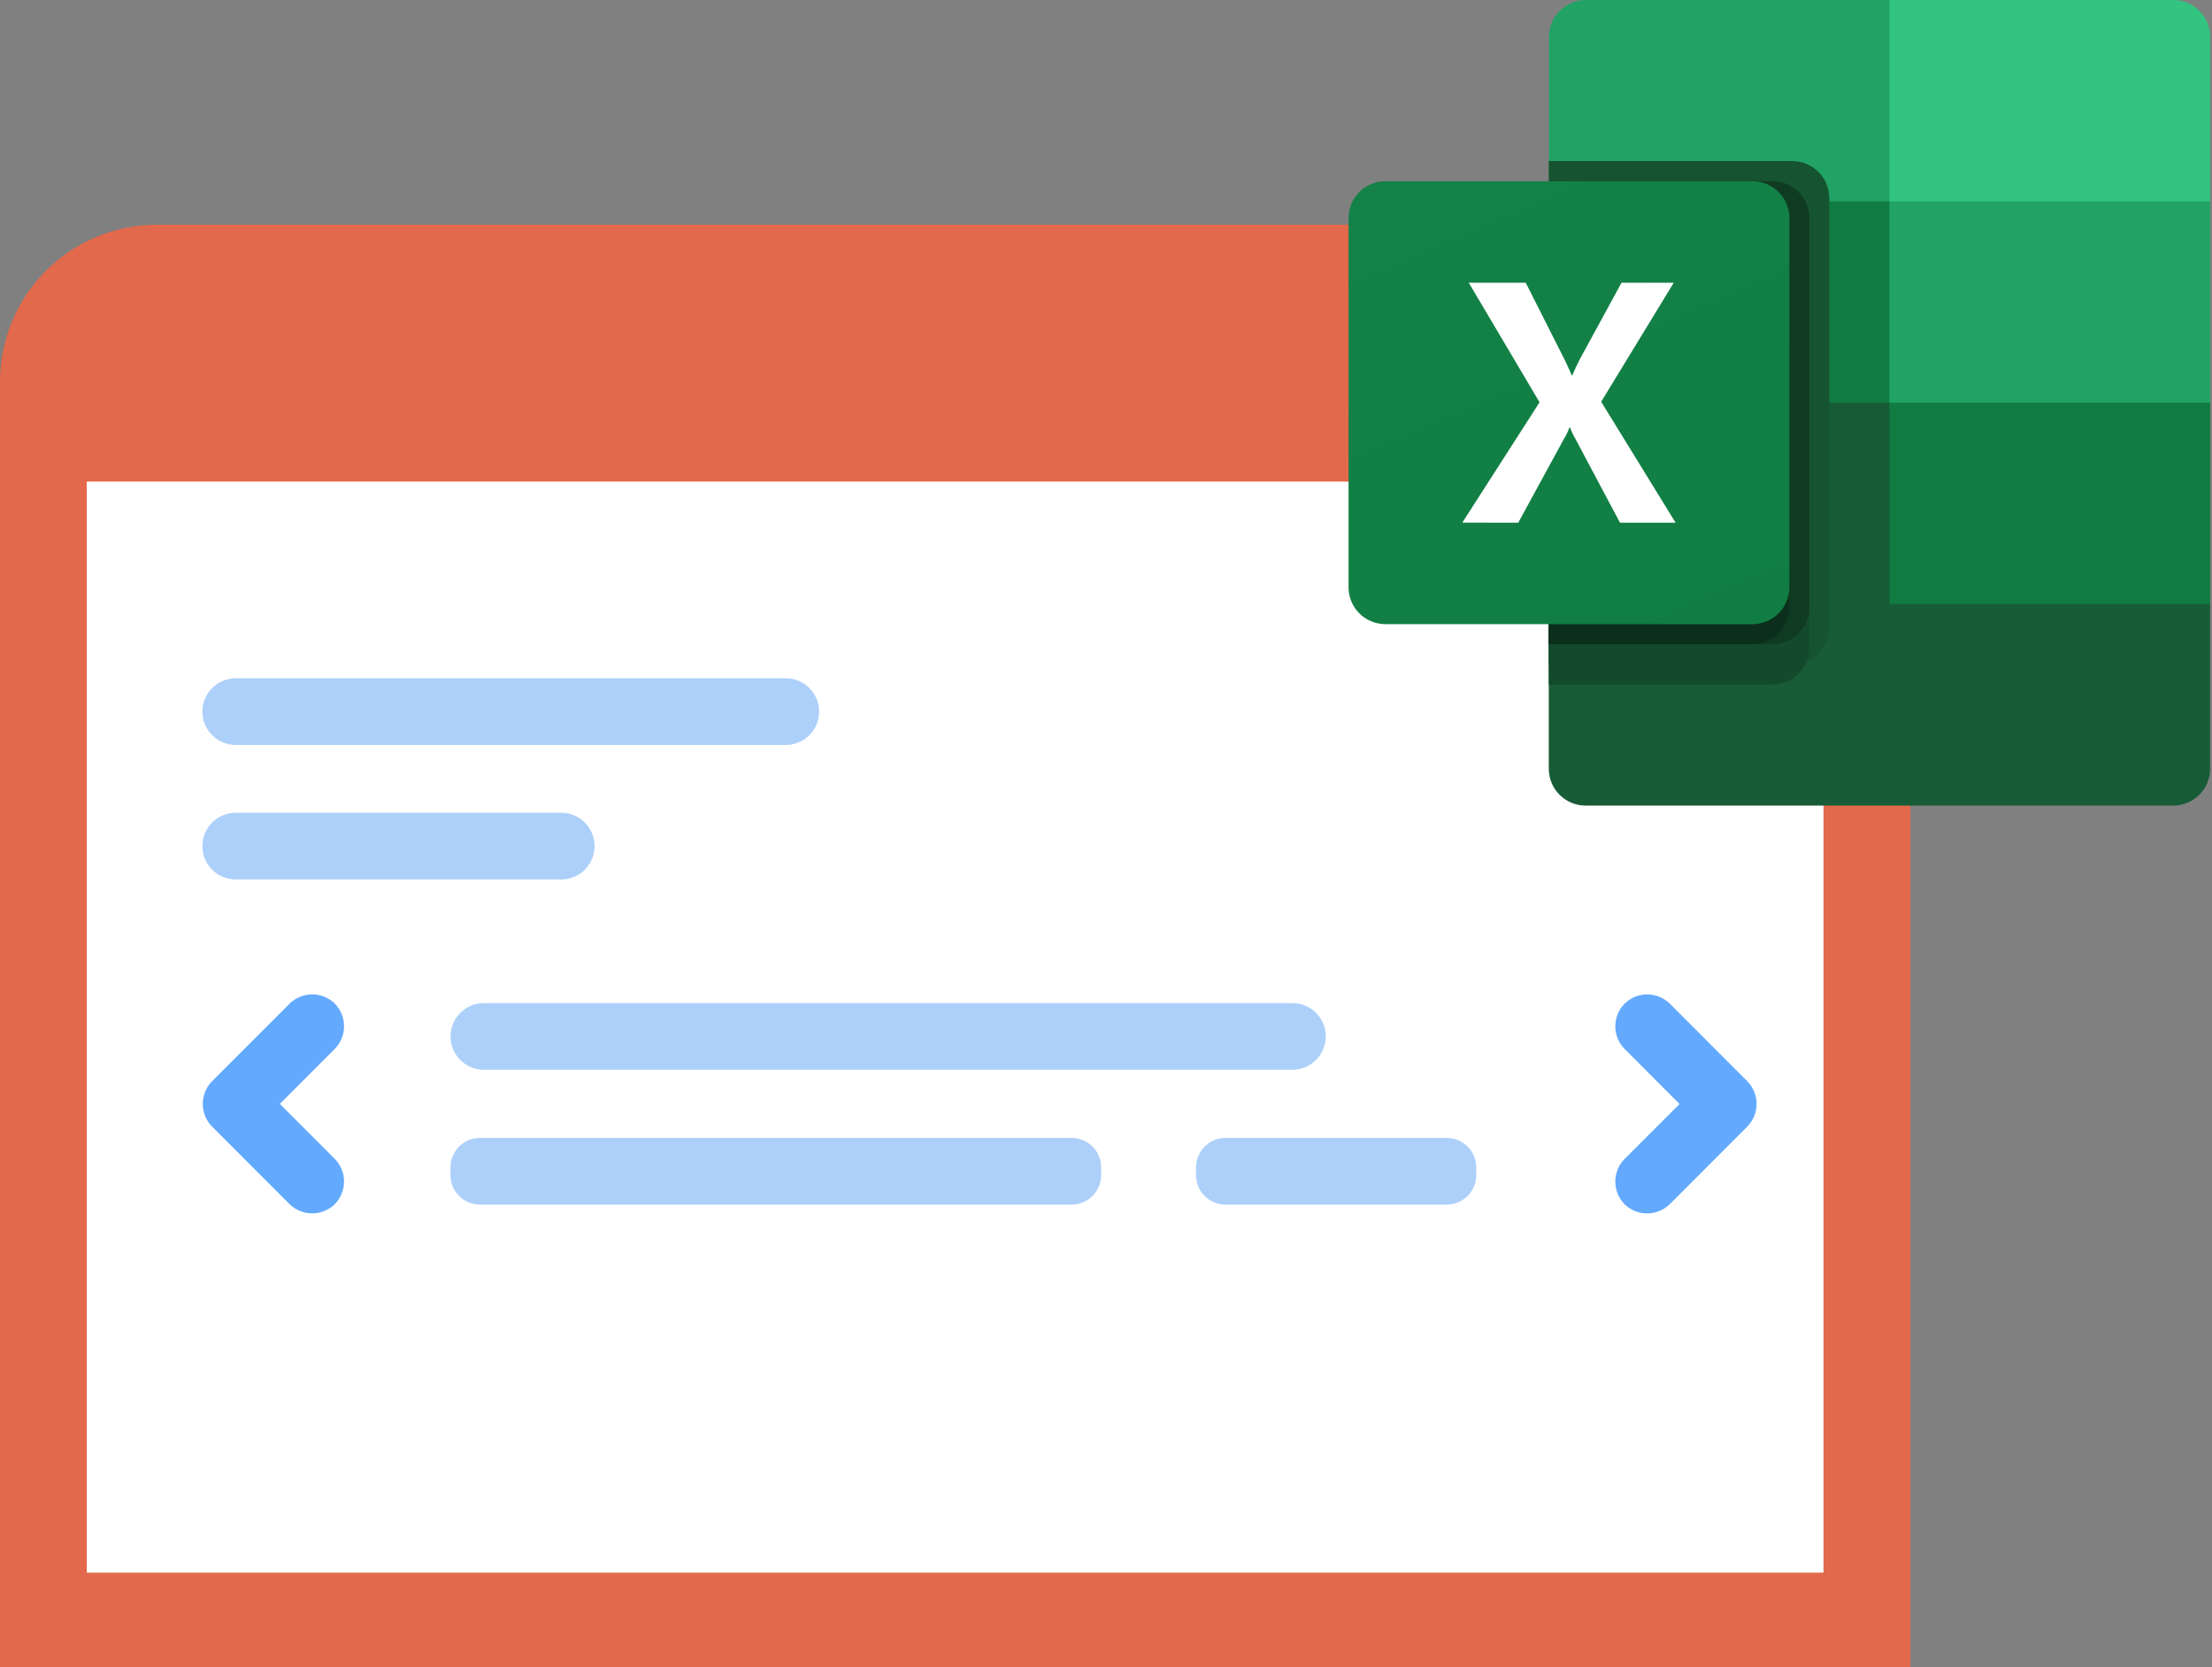 <svg width="69" height="52" viewBox="0 0 69 52" fill="none" xmlns="http://www.w3.org/2000/svg">
<rect x="0" y="0" width="69" height="52" fill="#808080" stroke="none"/>
<path d="M4.894 7.011H59.593V52H0V11.907C0 10.609 0.516 9.363 1.433 8.445C2.351 7.527 3.596 7.011 4.894 7.011Z" fill="#E2694B"/>
<path d="M56.882 15.022H2.707V49.056H56.882V15.022Z" fill="white"/>
<path d="M24.511 23.237H7.354C7.078 23.237 6.813 23.128 6.618 22.932C6.423 22.737 6.313 22.472 6.313 22.196C6.314 21.921 6.424 21.656 6.619 21.461C6.814 21.267 7.078 21.157 7.354 21.157H24.511C24.787 21.157 25.051 21.267 25.246 21.461C25.441 21.656 25.551 21.921 25.552 22.196C25.552 22.472 25.442 22.737 25.247 22.932C25.052 23.128 24.787 23.237 24.511 23.237Z" fill="#ADD0FA"/>
<path d="M17.506 27.433H7.354C7.078 27.433 6.813 27.324 6.618 27.129C6.423 26.933 6.313 26.669 6.313 26.392C6.313 26.116 6.423 25.852 6.618 25.656C6.813 25.461 7.078 25.352 7.354 25.352H17.506C17.782 25.352 18.047 25.461 18.242 25.656C18.437 25.852 18.547 26.116 18.547 26.392C18.547 26.669 18.437 26.933 18.242 27.129C18.047 27.324 17.782 27.433 17.506 27.433Z" fill="#ADD0FA"/>
<path d="M40.316 33.369H15.092C14.956 33.369 14.821 33.342 14.694 33.289C14.568 33.237 14.454 33.16 14.357 33.064C14.261 32.967 14.184 32.852 14.132 32.726C14.08 32.6 14.054 32.464 14.054 32.328C14.054 32.052 14.163 31.788 14.358 31.593C14.553 31.398 14.817 31.289 15.092 31.289H40.316C40.591 31.289 40.856 31.398 41.051 31.593C41.246 31.788 41.356 32.052 41.356 32.328C41.356 32.465 41.329 32.6 41.277 32.726C41.225 32.852 41.148 32.967 41.051 33.064C40.955 33.16 40.84 33.237 40.714 33.289C40.588 33.342 40.452 33.369 40.316 33.369Z" fill="#ADD0FA"/>
<path d="M33.43 35.495H14.971C14.464 35.495 14.052 35.907 14.052 36.415V36.655C14.052 37.163 14.464 37.575 14.971 37.575H33.43C33.938 37.575 34.349 37.163 34.349 36.655V36.415C34.349 35.907 33.938 35.495 33.43 35.495Z" fill="#ADD0FA"/>
<path d="M45.13 35.495H38.228C37.72 35.495 37.308 35.907 37.308 36.415V36.655C37.308 37.163 37.72 37.575 38.228 37.575H45.13C45.638 37.575 46.049 37.163 46.049 36.655V36.415C46.049 35.907 45.638 35.495 45.13 35.495Z" fill="#ADD0FA"/>
<path d="M9.033 31.307L6.613 33.728C6.428 33.916 6.325 34.17 6.325 34.434C6.325 34.698 6.428 34.952 6.613 35.14L9.033 37.561C9.221 37.746 9.475 37.849 9.738 37.849C10.002 37.849 10.256 37.746 10.444 37.561C10.629 37.372 10.732 37.119 10.732 36.855C10.732 36.591 10.629 36.337 10.444 36.149L8.73 34.434L10.444 32.717C10.629 32.529 10.732 32.275 10.732 32.011C10.732 31.747 10.629 31.494 10.444 31.305C10.255 31.12 10.002 31.017 9.738 31.018C9.474 31.018 9.221 31.122 9.033 31.307Z" fill="#63AAFF"/>
<path d="M52.087 37.561L54.506 35.14C54.691 34.952 54.794 34.698 54.794 34.434C54.794 34.17 54.691 33.916 54.506 33.728L52.087 31.307C51.898 31.122 51.645 31.018 51.381 31.018C51.117 31.018 50.864 31.122 50.675 31.307C50.49 31.495 50.387 31.749 50.387 32.013C50.387 32.277 50.49 32.531 50.675 32.719L52.391 34.436L50.675 36.151C50.49 36.339 50.387 36.593 50.387 36.857C50.387 37.121 50.49 37.374 50.675 37.563C50.864 37.748 51.117 37.851 51.381 37.85C51.645 37.85 51.898 37.746 52.087 37.561Z" fill="#63AAFF"/>
<path d="M58.943 11.933L48.312 10.049V23.978C48.312 24.128 48.341 24.277 48.398 24.417C48.455 24.556 48.54 24.683 48.646 24.79C48.752 24.896 48.879 24.981 49.018 25.04C49.158 25.098 49.307 25.128 49.459 25.129H67.795C67.946 25.128 68.096 25.098 68.235 25.04C68.374 24.981 68.501 24.896 68.607 24.79C68.714 24.683 68.798 24.556 68.855 24.417C68.913 24.277 68.942 24.128 68.941 23.978V18.848L58.943 11.933Z" fill="#185C37"/>
<path d="M58.944 0H49.464C49.313 0.001 49.163 0.031 49.024 0.089C48.885 0.147 48.758 0.232 48.652 0.339C48.545 0.446 48.461 0.573 48.404 0.712C48.346 0.851 48.317 1 48.318 1.151V6.281L58.944 12.561L64.569 14.444L68.944 12.561V6.281L58.944 0Z" fill="#21A366"/>
<path d="M48.312 6.281H58.938V12.561H48.312V6.281Z" fill="#107C41"/>
<path d="M55.915 5.024H48.312V20.725H55.915C56.22 20.723 56.511 20.601 56.726 20.385C56.941 20.169 57.061 19.878 57.061 19.574V6.175C57.061 5.872 56.941 5.58 56.726 5.365C56.511 5.149 56.22 5.027 55.915 5.024Z" fill="#165331"/>
<path d="M55.296 5.652H48.312V21.353H55.292C55.597 21.351 55.888 21.229 56.103 21.013C56.318 20.797 56.438 20.506 56.438 20.202V6.803C56.439 6.5 56.319 6.209 56.105 5.994C55.891 5.778 55.6 5.656 55.296 5.652Z" fill="#134A2C"/>
<path d="M55.296 5.652H48.312V20.097H55.292C55.597 20.095 55.889 19.973 56.103 19.757C56.318 19.541 56.439 19.25 56.438 18.946V6.803C56.439 6.5 56.319 6.209 56.105 5.994C55.891 5.778 55.6 5.656 55.296 5.652Z" fill="#0F3B23"/>
<path d="M54.672 5.652H48.312V20.097H54.667C54.972 20.095 55.264 19.973 55.478 19.757C55.693 19.541 55.813 19.25 55.812 18.946V6.803C55.813 6.501 55.694 6.21 55.48 5.994C55.266 5.778 54.976 5.656 54.672 5.652Z" fill="#0C2F1C"/>
<path d="M43.212 5.652L54.672 5.652C54.977 5.654 55.269 5.776 55.483 5.992C55.698 6.208 55.818 6.5 55.817 6.803V18.318C55.818 18.622 55.698 18.913 55.483 19.129C55.269 19.345 54.977 19.467 54.672 19.469H43.212C43.061 19.468 42.912 19.438 42.772 19.38C42.633 19.322 42.506 19.237 42.4 19.13C42.294 19.023 42.209 18.896 42.152 18.757C42.095 18.617 42.065 18.468 42.066 18.318V6.803C42.065 6.653 42.095 6.504 42.152 6.364C42.209 6.225 42.294 6.098 42.4 5.991C42.506 5.885 42.633 5.8 42.772 5.741C42.912 5.683 43.061 5.653 43.212 5.652Z" fill="url(#paint0_linear_7760_9332)"/>
<path d="M45.615 16.302L48.024 12.549L45.816 8.819H47.593L48.798 11.205C48.908 11.431 48.986 11.6 49.026 11.71H49.042C49.121 11.531 49.205 11.354 49.291 11.185L50.581 8.819H52.21L49.946 12.532L52.268 16.305H50.533L49.141 13.686C49.075 13.574 49.02 13.457 48.975 13.336H48.954C48.913 13.455 48.859 13.569 48.793 13.675L47.359 16.305L45.615 16.302Z" fill="white"/>
<path d="M67.795 0H58.942V6.281H68.942V1.151C68.942 1 68.913 0.851 68.856 0.712C68.799 0.573 68.714 0.446 68.608 0.339C68.501 0.232 68.375 0.147 68.236 0.089C68.096 0.031 67.947 0.001 67.795 0Z" fill="#33C481"/>
<path d="M58.942 12.561H68.942V18.84H58.942V12.561Z" fill="#107C41"/>
<defs>
<linearGradient id="paint0_linear_7760_9332" x1="11.69" y1="-3.259" x2="40.378" y2="62.612" gradientUnits="userSpaceOnUse">
<stop stop-color="#18884F"/>
<stop offset="0.5" stop-color="#117E43"/>
<stop offset="1" stop-color="#0B6631"/>
</linearGradient>
</defs>
</svg>

